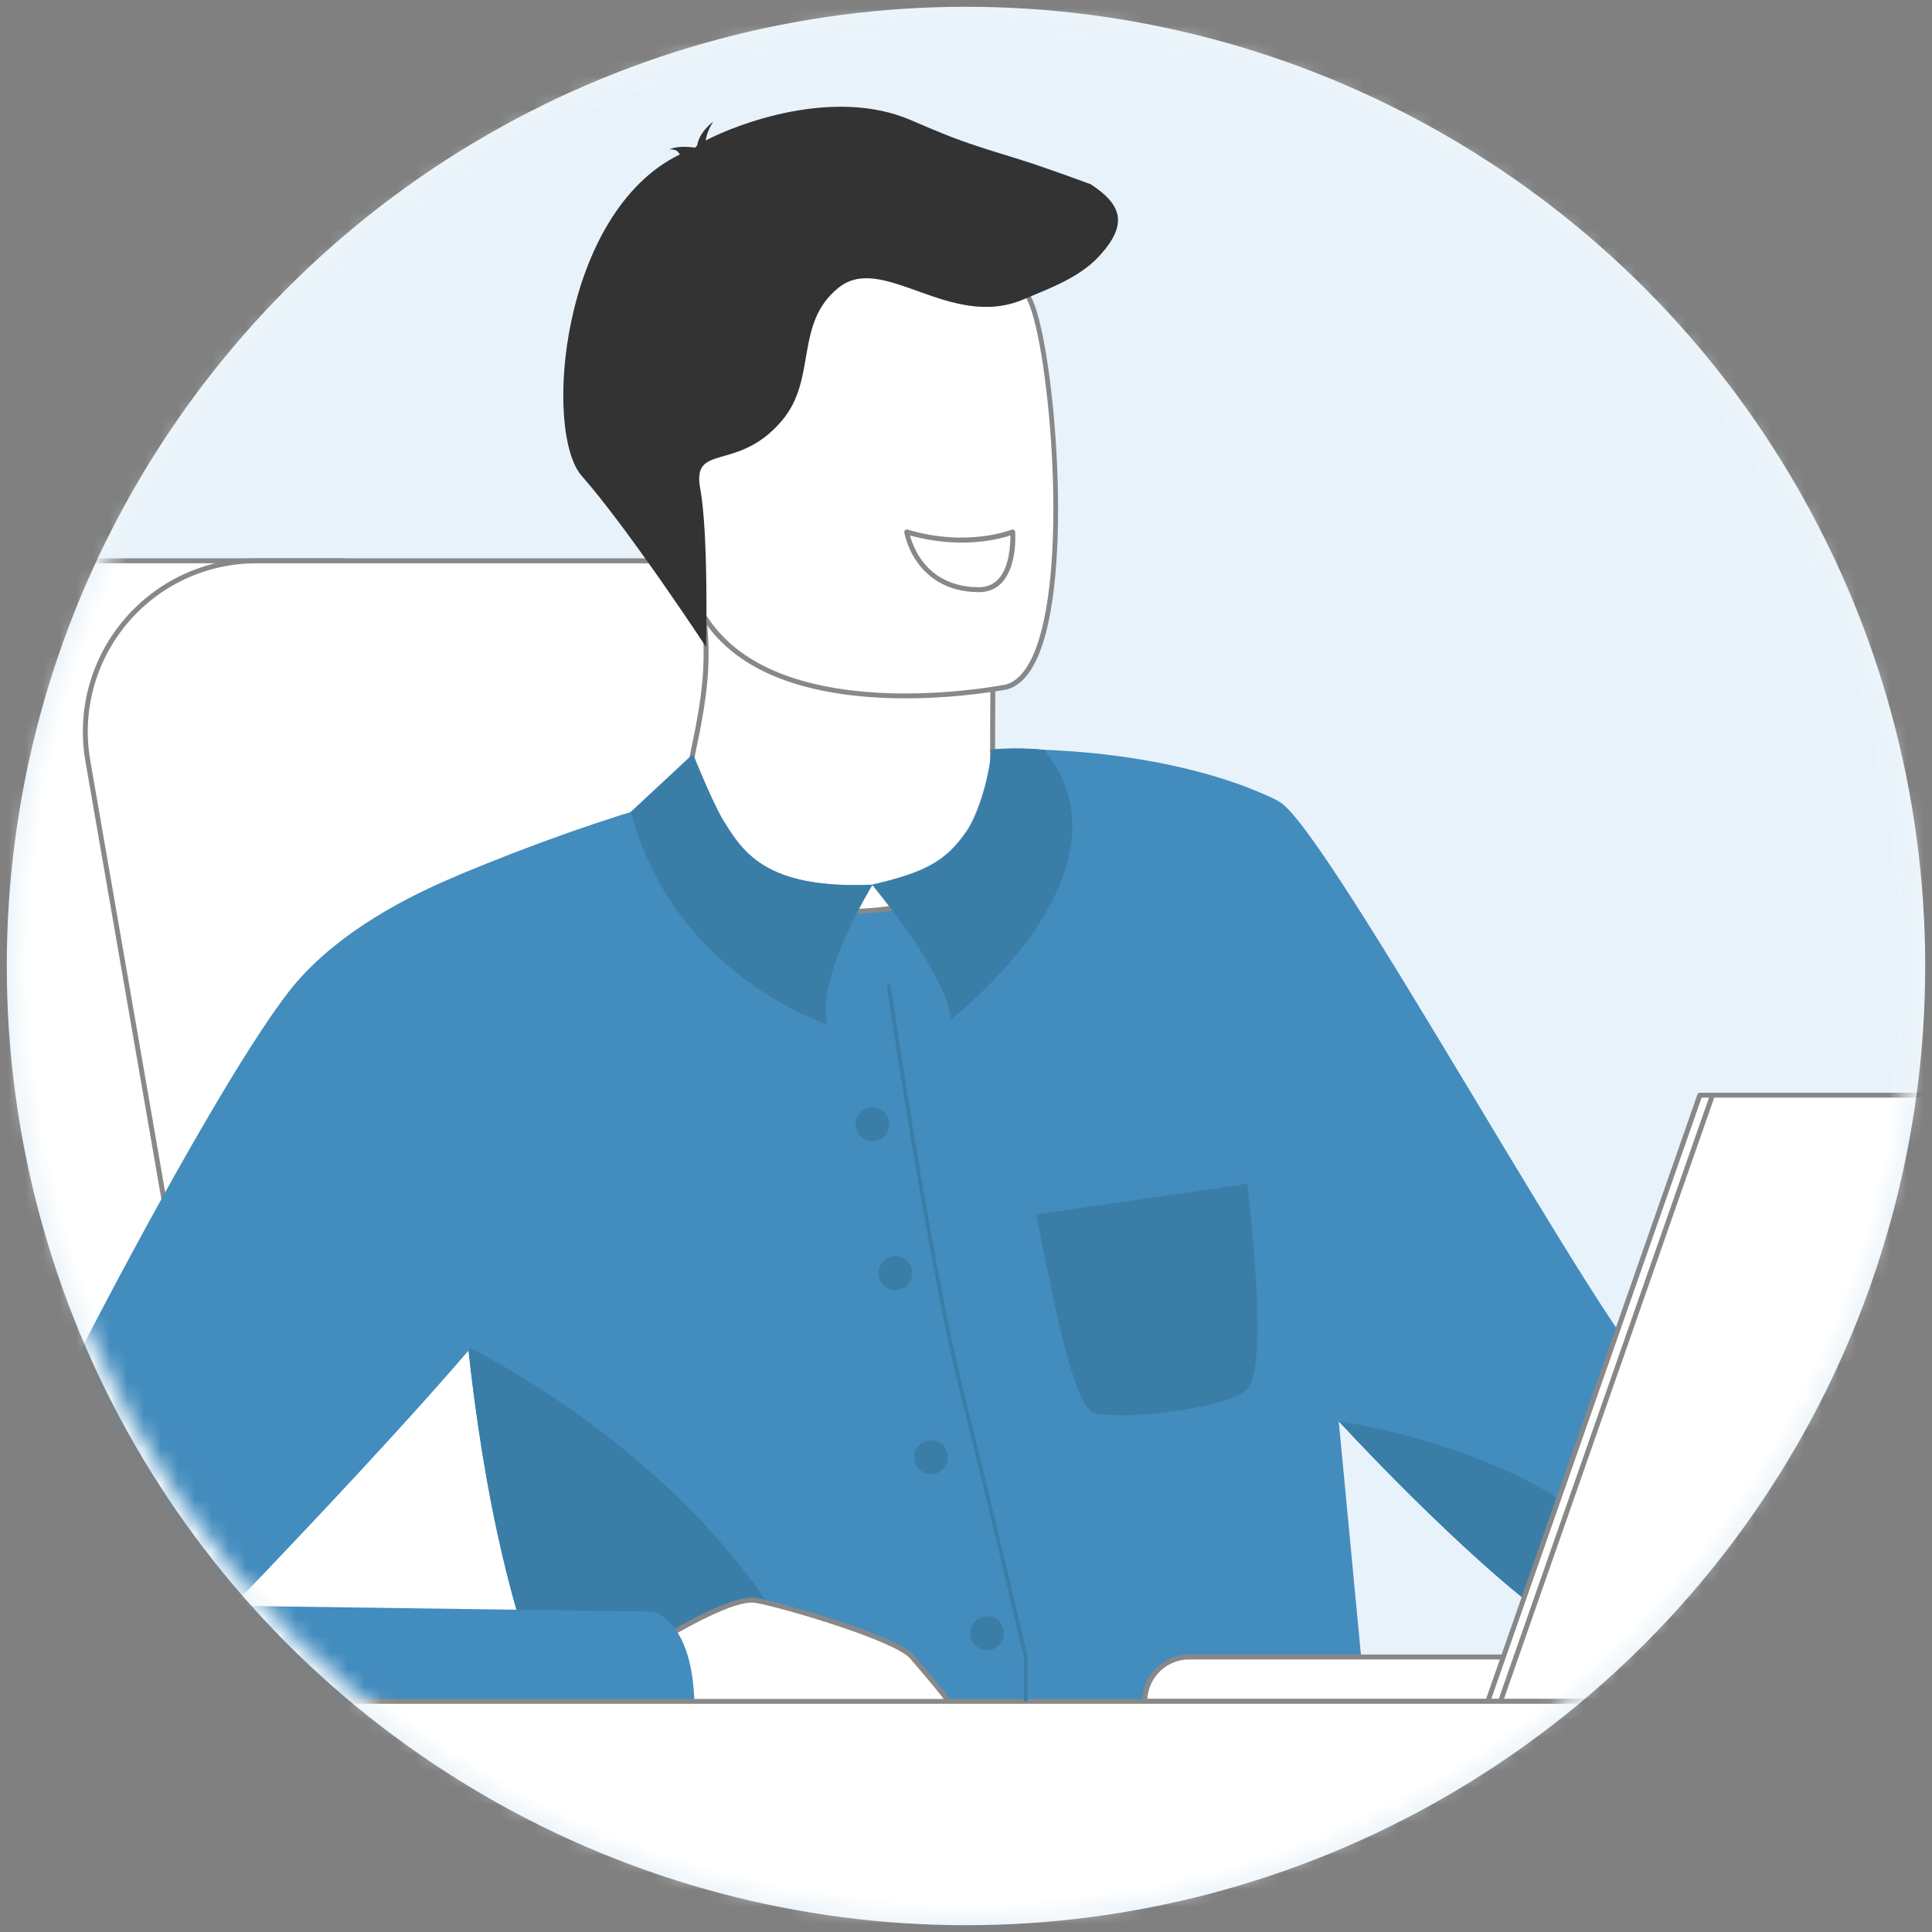 <?xml version="1.0" encoding="UTF-8"?>
<svg width="114px" height="114px" viewBox="0 0 114 114" version="1.1" xmlns="http://www.w3.org/2000/svg" xmlns:xlink="http://www.w3.org/1999/xlink">
    <rect x="0" y="0" width="114" height="114" fill="#808080" stroke="none"/>
    <title>self employed</title>
    <defs>
        <circle id="path-1" cx="56" cy="56" r="56"></circle>
    </defs>
    <g id="desktop" stroke="none" stroke-width="1" fill="none" fill-rule="evenodd">
        <g id="category-page-mob" transform="translate(-123, -9822)">
            <g id="self-employed" transform="translate(124, 9823)">
                <mask id="mask-2" fill="white">
                    <use xlink:href="#path-1"></use>
                </mask>
                <use id="Oval-Copy" stroke="#EDF5FA" stroke-width="1.2" fill="#FFFFFF" xlink:href="#path-1"></use>
                <g id="AIA_illustrations_27.08.2020-01" mask="url(#mask-2)">
                    <g transform="translate(-170.1, -127.4)">
                        <path d="M385.016,243.746 L114.781,243.048 L102.602,243.019 L86.684,242.981 L85.117,242.978 L85.115,242.978 L80.069,242.966 L77.204,242.96 L72.199,242.948 L70.036,242.943 L27.997,242.843 C27.997,242.843 26.901,231.337 28.263,215.562 C28.638,211.238 29.196,206.593 30.012,201.775 C30.283,200.17 30.585,198.545 30.918,196.905 C31.491,194.078 32.157,191.213 32.932,188.334 C32.988,188.126 33.043,187.916 33.102,187.705 C33.97,184.533 34.97,181.35 36.121,178.192 C45.976,151.131 66.832,125.954 110.384,126.463 C203.959,127.553 196.779,67.925 262.281,64.11 C288.957,62.555 305.222,90.692 300.425,130.889 C292.304,198.881 383.829,149.587 385.016,243.746 Z" id="Path" fill="#E8F2FA" fill-rule="nonzero"></path>
                        <g id="Group" stroke-width="1" fill="none" fill-rule="evenodd" transform="translate(161.663, 159.325)">
                            <path d="M35.06,72.407 L27.746,0.167 L7.01,0.167 C7.01,0.167 -2.184,0.789 1.117,16.225 C4.417,31.66 15.26,62.944 11.96,72.407 L35.06,72.407 L35.06,72.407 Z" id="Path" fill="#FFFFFF" fill-rule="nonzero"></path>
                            <path d="M35.06,72.55 L11.96,72.55 C11.913,72.55 11.869,72.526 11.84,72.488 C11.81,72.45 11.805,72.401 11.822,72.357 C14.176,65.607 9.346,47.897 5.087,32.271 C3.453,26.275 1.909,20.613 0.976,16.254 C-0.316,10.211 0.126,5.698 2.283,2.836 C4.245,0.234 6.89,0.026 7.002,0.018 L27.746,0.018 C27.822,0.018 27.883,0.073 27.892,0.149 L35.206,72.389 C35.209,72.43 35.198,72.471 35.168,72.503 C35.142,72.532 35.104,72.55 35.06,72.55 Z M12.164,72.257 L34.899,72.257 L27.614,0.31 L7.01,0.31 C6.993,0.31 4.391,0.52 2.511,3.017 C0.409,5.809 -0.012,10.241 1.26,16.193 C2.19,20.546 3.733,26.202 5.367,32.195 C9.6,47.716 14.392,65.288 12.164,72.257 Z" id="Shape" fill="#888888" fill-rule="nonzero"></path>
                        </g>
                        <g id="Group" stroke-width="1" fill="none" fill-rule="evenodd" transform="translate(173.942, 159.325)">
                            <path d="M62.312,56.655 C59.567,43.178 55.147,20.446 52.805,8.335 C51.887,3.59 47.733,0.164 42.901,0.164 L10.282,0.164 C4.02,0.164 -0.728,5.809 0.342,11.977 L9.375,64.04 C10.287,69.29 15.123,72.927 20.42,72.342 L53.53,68.694 C59.43,68.045 63.496,62.47 62.312,56.655 Z" id="Path" fill="#FFFFFF" fill-rule="nonzero"></path>
                            <path d="M19.312,72.55 C14.404,72.55 10.089,69.004 9.232,64.066 L0.199,12.003 C-0.319,9.022 0.503,5.981 2.453,3.666 C4.403,1.351 7.256,0.02 10.284,0.02 L42.901,0.02 C47.795,0.02 52.019,3.505 52.948,8.308 C55.322,20.587 59.719,43.19 62.455,56.626 L62.455,56.626 C63.028,59.438 62.388,62.379 60.695,64.698 C59.006,67.016 56.398,68.527 53.545,68.84 L20.434,72.488 C20.06,72.529 19.683,72.55 19.312,72.55 Z M10.282,0.313 C7.341,0.313 4.569,1.605 2.675,3.853 C0.781,6.104 -0.018,9.057 0.485,11.954 L9.519,64.016 C10.413,69.179 15.193,72.772 20.402,72.199 L53.513,68.551 C56.284,68.247 58.816,66.779 60.459,64.525 C62.102,62.274 62.724,59.415 62.166,56.685 L62.166,56.685 C59.427,43.246 55.033,20.642 52.659,8.364 C51.756,3.698 47.651,0.313 42.898,0.313 L10.282,0.313 L10.282,0.313 Z" id="Shape" fill="#888888" fill-rule="nonzero"></path>
                        </g>
                        <path d="M299.431,211.689 C296.332,210.218 269.265,208.672 266.979,207.836 C264.695,207.005 247.608,175.535 244.618,173.725 C244.618,173.725 244.615,173.725 244.612,173.722 C244.369,173.576 244.094,173.442 243.799,173.319 C241.329,172.196 233.231,169.267 219.351,171.293 C212.861,172.24 205.111,174.269 196.078,178.072 C196.078,178.072 195.171,191.543 196.721,205.889 C198.533,222.71 203.719,240.73 217.687,239.601 C218.319,239.551 218.936,239.496 219.544,239.437 C243.881,237.186 250.029,230.623 250.029,230.623 L248.094,210.262 C248.094,210.262 248.094,210.262 248.094,210.265 C248.094,210.265 248.094,210.265 248.099,210.268 C254.06,216.688 259.983,221.903 261.398,222.312 C264.158,223.107 292.889,221.225 297.721,218.982 C302.545,216.737 299.431,211.689 299.431,211.689 Z" id="Path" fill="#438CBE" fill-rule="nonzero"></path>
                        <g id="Group" stroke-width="1" fill="none" fill-rule="evenodd" transform="translate(209.022, 161.371)">
                            <path d="M18.642,10.51 L18.637,12.29 C18.637,12.29 19.131,17.853 12.278,18.678 C5.429,19.502 0.234,16.526 0.412,12.231 C1.023,8.908 1.698,6.621 1.739,3.871 C1.754,2.847 1.684,1.763 1.491,0.538 L14.766,0.251 L18.678,0.883 L18.642,10.51 Z" id="Path" fill="#FFFFFF" fill-rule="nonzero"></path>
                            <path d="M10.042,18.958 C6.753,18.958 3.873,18.049 2.081,16.389 C0.827,15.231 0.202,13.79 0.266,12.223 C0.439,11.284 0.608,10.457 0.775,9.656 C1.199,7.613 1.564,5.847 1.593,3.868 C1.608,2.804 1.529,1.722 1.348,0.561 C1.342,0.52 1.354,0.477 1.38,0.444 C1.406,0.412 1.447,0.392 1.488,0.392 L14.763,0.105 L18.701,0.74 C18.771,0.751 18.824,0.813 18.824,0.886 L18.789,10.51 L18.789,10.51 L18.783,12.29 C18.789,12.334 19.21,17.991 12.296,18.821 C11.53,18.914 10.776,18.958 10.042,18.958 Z M1.66,0.681 C1.827,1.795 1.9,2.842 1.886,3.873 C1.856,5.879 1.488,7.659 1.061,9.717 C0.895,10.515 0.725,11.343 0.555,12.258 C0.497,13.717 1.09,15.079 2.28,16.175 C4.411,18.145 8.142,19.025 12.261,18.531 C18.885,17.736 18.508,12.524 18.49,12.305 L18.531,1.011 L14.743,0.398 L1.66,0.681 Z" id="Shape" fill="#888888" fill-rule="nonzero"></path>
                        </g>
                        <g id="Group" stroke-width="1" fill="none" fill-rule="evenodd" transform="translate(206.976, 138.569)">
                            <path d="M21.504,28.366 C21.504,28.366 4.505,31.827 2.514,21.209 C0.52,10.591 -3.014,3.885 7.756,1.228 C18.526,-1.43 21.399,2.225 22.928,5.607 C24.454,8.987 25.875,27.19 21.504,28.366 Z" id="Path" fill="#FFFFFF" fill-rule="nonzero"></path>
                            <path d="M15.55,29.038 C12.413,29.038 8.671,28.567 5.961,26.746 C4.02,25.439 2.809,23.586 2.371,21.236 C2.067,19.619 1.734,18.11 1.409,16.655 C-0.368,8.656 -1.544,3.374 7.721,1.085 C18.286,-1.523 21.402,1.877 23.06,5.546 C24.314,8.323 25.58,21.902 23.282,26.761 C22.82,27.734 22.235,28.322 21.545,28.509 C21.542,28.509 21.54,28.509 21.537,28.512 C21.484,28.518 18.853,29.038 15.55,29.038 Z M14.214,0.468 C12.471,0.468 10.36,0.731 7.791,1.365 C-1.196,3.584 -0.108,8.478 1.696,16.587 C2.02,18.046 2.356,19.557 2.66,21.18 C3.087,23.451 4.254,25.241 6.127,26.503 C11.544,30.149 21.221,28.275 21.475,28.222 C22.077,28.059 22.598,27.524 23.019,26.632 C25.29,21.835 24.036,8.411 22.797,5.663 C21.969,3.838 20.446,0.468 14.214,0.468 Z" id="Shape" fill="#888888" fill-rule="nonzero"></path>
                        </g>
                        <path d="M233.459,137.271 C233.459,137.271 230.767,136.277 229.322,135.827 C226.297,134.888 225.785,134.76 222.862,133.494 C218.319,131.526 212.595,133.71 210.738,134.692 C210.788,134.391 210.908,133.985 211.192,133.573 C211.192,133.573 210.358,134.166 210.236,134.993 C210.151,135.058 210.113,135.102 210.133,135.116 C210.133,135.116 209.186,134.944 208.578,135.219 C208.578,135.219 209.002,135.157 209.157,135.432 C209.174,135.461 209.198,135.485 209.224,135.508 C202.15,138.94 201.147,151.899 203.43,154.487 C206.175,157.597 210.762,164.575 210.762,164.575 C210.762,164.575 210.92,157.968 210.417,155.226 C209.914,152.484 212.627,154.308 215.24,151.218 C217.334,148.745 215.954,145.509 218.567,143.386 C221.181,141.264 225.142,145.912 229.486,144.068 C231.018,143.419 232.749,142.799 233.915,141.559 C235.728,139.624 235.272,138.461 233.459,137.271 Z" id="Path" fill="#333333" fill-rule="nonzero"></path>
                        <path d="M219.547,239.434 C218.939,239.493 218.325,239.551 217.69,239.598 C203.722,240.727 198.536,222.707 196.724,205.886 C198.411,206.719 221.309,218.374 219.547,239.434 Z" id="Path" fill="#3A7EA8" fill-rule="nonzero"></path>
                        <g id="Group" stroke-width="1" fill="none" fill-rule="evenodd" transform="translate(206.099, 220.424)">
                            <path d="M1.055,3.315 C1.055,3.315 5.981,0.117 7.61,0.409 C9.241,0.702 15.906,2.657 16.824,3.748 C18.254,5.446 20.774,8.147 19.338,8.434 C17.903,8.72 5.221,9.358 3.759,9.232 C2.298,9.109 -1.111,7.686 1.055,3.315 Z" id="Path" fill="#FFFFFF" fill-rule="nonzero"></path>
                            <path d="M4.406,9.396 C4.107,9.396 3.882,9.39 3.748,9.378 C2.938,9.308 1.368,8.834 0.614,7.49 C-0.018,6.367 0.088,4.941 0.927,3.248 C0.938,3.224 0.956,3.204 0.979,3.189 C1.184,3.058 5.972,-0.035 7.639,0.263 C9.174,0.538 15.976,2.508 16.938,3.651 C17.096,3.841 17.268,4.04 17.447,4.251 C18.979,6.04 20.128,7.466 19.879,8.185 C19.809,8.39 19.636,8.522 19.367,8.577 C18.09,8.834 7.443,9.396 4.406,9.396 Z M1.169,3.417 C0.392,5.002 0.289,6.326 0.865,7.349 C1.561,8.589 3.07,9.03 3.768,9.089 C5.277,9.217 17.915,8.571 19.306,8.294 C19.546,8.247 19.587,8.133 19.598,8.095 C19.812,7.475 18.254,5.651 17.219,4.444 C17.04,4.233 16.868,4.031 16.707,3.844 C15.842,2.815 9.308,0.862 7.58,0.555 C6.101,0.289 1.605,3.137 1.169,3.417 Z" id="Shape" fill="#888888" fill-rule="nonzero"></path>
                        </g>
                        <path d="M202.062,176.102 C202.062,176.102 191.783,178.403 186.635,184.314 C181.958,189.687 168.408,215.916 164.678,225.352 C164.084,226.855 165.756,230.123 167.101,231.021 C170.469,233.263 177.403,234.889 194.56,232.059 L209.897,229.822 C209.897,229.822 211.016,222.935 207.681,221.497 L182.846,221.152 C182.846,221.152 197.072,206.429 199.82,202.199 C202.565,197.966 202.062,176.102 202.062,176.102 Z" id="Path" fill="#438CBE" fill-rule="nonzero"></path>
                        <path d="M297.718,218.979 C292.886,221.222 264.155,223.104 261.395,222.309 C259.98,221.9 254.057,216.682 248.096,210.265 C248.392,210.303 257.767,211.639 263.541,216.632 C263.541,216.632 266.794,218.079 275.652,217.269 C284.513,216.46 295.885,216.161 297.718,218.979 Z" id="Path" fill="#3A7EA8" fill-rule="nonzero"></path>
                        <g id="Group" stroke-width="1" fill="none" fill-rule="evenodd" transform="translate(236.502, 223.932)">
                            <path d="M2.766,0.243 C1.318,0.243 0.146,1.415 0.146,2.862 L0.146,2.862 L32.99,2.862 L32.99,0.243 L2.766,0.243 Z" id="Path" fill="#FFFFFF" fill-rule="nonzero"></path>
                            <path d="M32.99,3.005 L0.146,3.005 C0.064,3.005 0,2.941 0,2.859 C0,1.336 1.24,0.094 2.766,0.094 L32.993,0.094 C33.075,0.094 33.14,0.158 33.14,0.24 L33.14,2.859 C33.137,2.941 33.072,3.005 32.99,3.005 Z M0.298,2.713 L32.847,2.713 L32.847,0.386 L2.766,0.386 C1.45,0.386 0.374,1.418 0.298,2.713 Z" id="Shape" fill="#888888" fill-rule="nonzero"></path>
                        </g>
                        <g id="Group" stroke-width="1" fill="none" fill-rule="evenodd" transform="translate(256.674, 190.605)">
                            <polygon id="Path" fill="#FFFFFF" fill-rule="nonzero" points="12.726 0.415 63.508 0.415 51.326 36.186 0.216 36.186"></polygon>
                            <path d="M51.326,36.332 L0.216,36.332 C0.17,36.332 0.126,36.309 0.096,36.271 C0.07,36.233 0.061,36.183 0.079,36.139 L12.588,0.368 C12.609,0.31 12.664,0.272 12.726,0.272 L63.508,0.272 C63.555,0.272 63.598,0.295 63.628,0.333 C63.657,0.371 63.663,0.421 63.648,0.465 L51.466,36.235 C51.446,36.291 51.39,36.332 51.326,36.332 Z M0.421,36.04 L51.221,36.04 L63.303,0.561 L12.831,0.561 L0.421,36.04 Z" id="Shape" fill="#888888" fill-rule="nonzero"></path>
                        </g>
                        <g id="Group" stroke-width="1" fill="none" fill-rule="evenodd" transform="translate(257.258, 190.605)">
                            <polygon id="Path" fill="#FFFFFF" fill-rule="nonzero" points="12.889 0.415 0.38 36.186 51.49 36.186 63.669 0.415"></polygon>
                            <path d="M51.49,36.332 L0.38,36.332 C0.333,36.332 0.289,36.309 0.26,36.271 C0.234,36.233 0.225,36.183 0.243,36.139 L12.752,0.368 C12.772,0.31 12.828,0.272 12.889,0.272 L63.671,0.272 C63.718,0.272 63.762,0.295 63.791,0.333 C63.821,0.371 63.826,0.421 63.812,0.465 L51.633,36.235 C51.61,36.291 51.551,36.332 51.49,36.332 Z M0.585,36.04 L51.384,36.04 L63.464,0.561 L12.992,0.561 L0.585,36.04 Z" id="Shape" fill="#888888" fill-rule="nonzero"></path>
                        </g>
                        <g id="Group" stroke-width="1" fill="none" fill-rule="evenodd" transform="translate(132.43, 226.563)">
                            <path d="M0.354,17.184 L1.377,14.36 C4.444,5.879 12.497,0.231 21.516,0.231 L221.622,0.231 C228.258,0.231 234.096,4.625 235.929,11.007 L237.71,17.184 L0.354,17.184 Z" id="Path" fill="#FFFFFF" fill-rule="nonzero"></path>
                            <path d="M237.707,17.33 L0.354,17.33 C0.307,17.33 0.26,17.306 0.234,17.268 C0.207,17.23 0.199,17.181 0.216,17.134 L1.24,14.31 C4.318,5.8 12.465,0.085 21.516,0.085 L221.622,0.085 C228.288,0.085 234.228,4.56 236.07,10.966 L237.85,17.143 C237.862,17.187 237.855,17.233 237.827,17.271 C237.8,17.309 237.751,17.33 237.707,17.33 Z M0.561,17.038 L237.511,17.038 L235.786,11.045 C233.982,4.762 228.156,0.374 221.619,0.374 L21.516,0.374 C12.588,0.374 4.552,6.013 1.514,14.406 L0.561,17.038 Z" id="Shape" fill="#888888" fill-rule="nonzero"></path>
                        </g>
                        <path d="M229.732,226.791 L229.512,226.791 L229.512,224.171 C229.498,224.119 227.697,216.319 225.759,208.599 C223.818,200.872 221.444,184.65 221.421,184.489 L221.637,184.457 C221.66,184.621 224.034,200.831 225.969,208.546 C227.908,216.267 229.708,224.069 229.726,224.148 L229.732,226.791 Z" id="Path" fill="#3A7EA8" fill-rule="nonzero"></path>
                        <path d="M209.97,170.904 C209.97,170.904 210.893,173.246 211.651,174.637 C212.875,176.64 214.182,178.865 220.546,178.599 C220.546,178.599 217.164,184.083 217.88,186.84 C217.88,186.84 208.806,183.928 206.301,174.319 L209.97,170.904 Z" id="Path" fill="#458BBE" fill-rule="nonzero"></path>
                        <path d="M227.492,170.635 C227.758,170.662 227.124,174.015 226.095,175.491 C224.882,177.225 223.672,177.874 220.549,178.596 C220.549,178.596 224.879,183.764 225.186,186.521 C225.186,186.521 236.461,177.882 230.699,170.638 C228.887,170.46 227.492,170.635 227.492,170.635 Z" id="Path" fill="#458BBE" fill-rule="nonzero"></path>
                        <path d="M210.008,170.919 C210.008,170.919 210.931,173.261 211.689,174.652 C212.913,176.655 214.22,178.879 220.584,178.613 C220.584,178.613 217.202,184.098 217.918,186.854 C217.918,186.854 208.844,183.943 206.339,174.333 L210.008,170.919 Z" id="Path" fill="#3A7EA8" fill-rule="nonzero"></path>
                        <path d="M227.527,170.653 C227.794,170.679 227.159,174.032 226.13,175.509 C224.917,177.242 223.707,177.891 220.584,178.613 C220.584,178.613 224.914,183.782 225.221,186.539 C225.221,186.539 236.496,177.9 230.734,170.656 C228.925,170.475 227.527,170.653 227.527,170.653 Z" id="Path" fill="#3A7EA8" fill-rule="nonzero"></path>
                        <path d="M230.235,198.066 C230.235,198.066 238.452,197.124 242.679,196.256 C242.679,196.256 244.121,207.268 242.603,208.449 C241.086,209.633 235.061,210.195 233.652,209.762 C232.243,209.329 230.886,200.884 230.235,198.066 Z" id="Path" fill="#3A7EA8" fill-rule="nonzero"></path>
                        <path d="M230.761,200.606 C230.761,200.606 238.049,200.051 242.966,198.829 L242.679,196.256 L230.235,198.066 L230.761,200.606 Z" id="Path" fill="#3A7EA8" fill-rule="nonzero"></path>
                        <circle id="Oval" fill="#3A7EA8" fill-rule="nonzero" cx="220.581" cy="192.742" r="1"></circle>
                        <circle id="Oval" fill="#3A7EA8" fill-rule="nonzero" cx="221.929" cy="201.524" r="1"></circle>
                        <circle id="Oval" fill="#3A7EA8" fill-rule="nonzero" cx="224.034" cy="212.384" r="1"></circle>
                        <circle id="Oval" fill="#3A7EA8" fill-rule="nonzero" cx="227.343" cy="222.768" r="1"></circle>
                        <g id="Group" stroke-width="1" fill="none" fill-rule="evenodd" transform="translate(222.178, 157.571)">
                            <path d="M4.66,3.625 C6.934,3.645 6.674,0.216 6.674,0.216 C6.674,0.216 4.04,1.301 0.424,0.216 C0.427,0.216 0.968,3.593 4.66,3.625 Z" id="Path" fill="#FFFFFF" fill-rule="nonzero"></path>
                            <path d="M4.68,3.771 C4.675,3.771 4.666,3.771 4.66,3.771 C2.69,3.754 1.602,2.795 1.038,1.994 C0.43,1.128 0.286,0.275 0.281,0.24 C0.272,0.19 0.292,0.14 0.33,0.105 C0.368,0.073 0.421,0.061 0.468,0.076 C3.993,1.134 6.595,0.091 6.621,0.082 C6.665,0.064 6.715,0.067 6.753,0.094 C6.794,0.117 6.817,0.161 6.823,0.208 C6.829,0.289 6.964,2.219 6.037,3.21 C5.686,3.581 5.23,3.771 4.68,3.771 Z M0.62,0.424 C0.816,1.172 1.655,3.453 4.663,3.479 C5.133,3.482 5.525,3.324 5.823,3.008 C6.502,2.286 6.545,0.927 6.54,0.424 C5.876,0.643 3.61,1.254 0.62,0.424 Z" id="Shape" fill="#888888" fill-rule="nonzero"></path>
                        </g>
                    </g>
                </g>
            </g>
        </g>
    </g>
</svg>